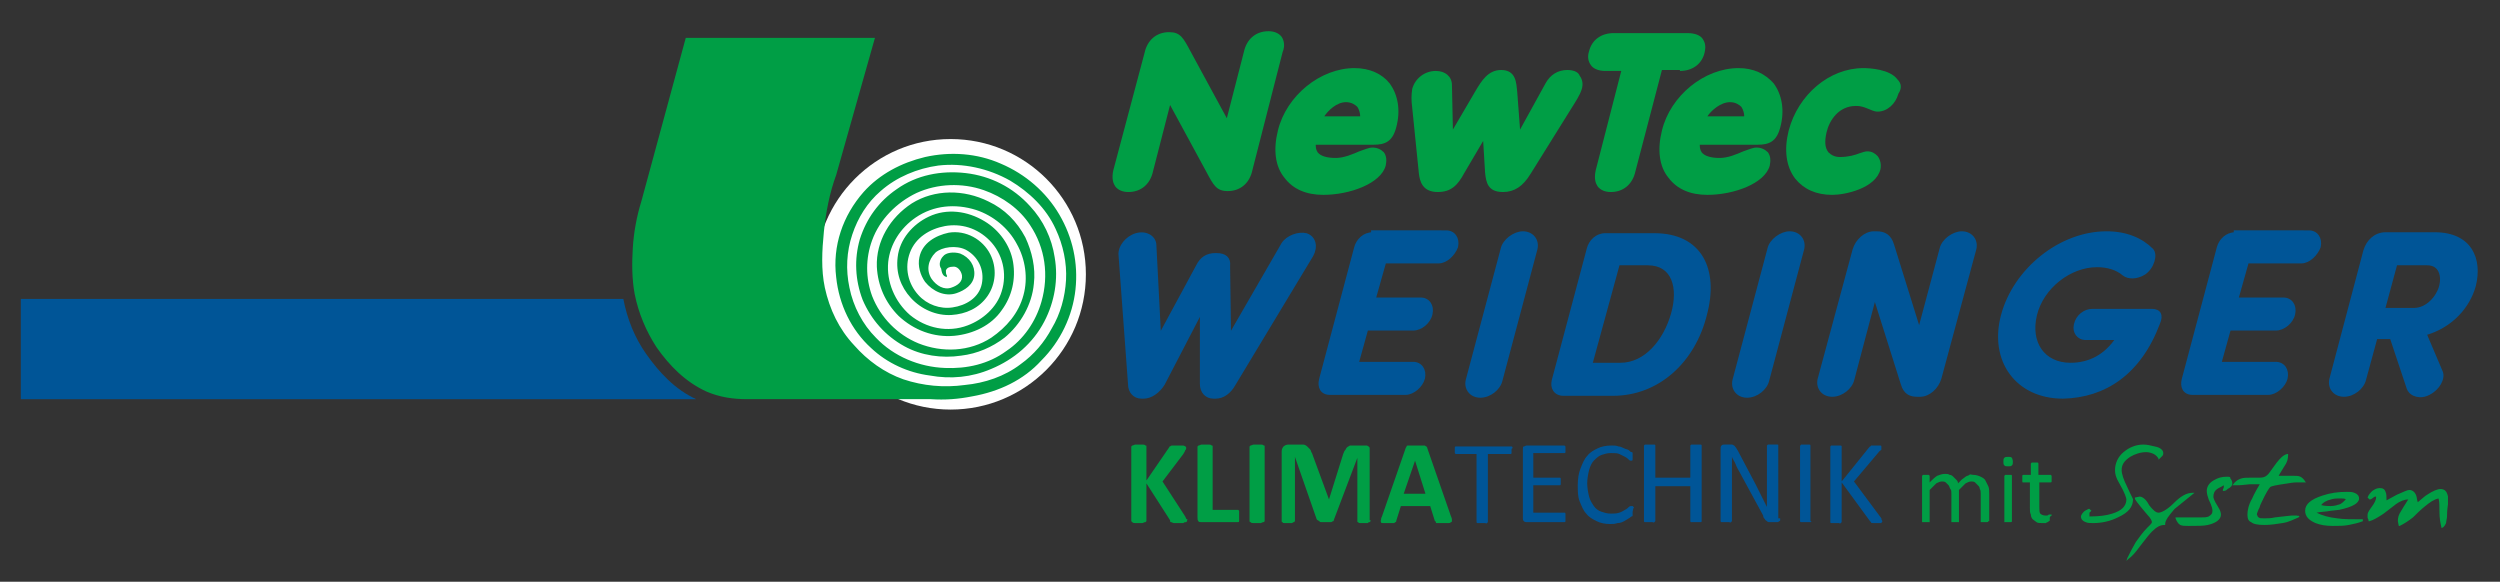 <?xml version="1.0" encoding="utf-8"?>
<!-- Generator: Adobe Illustrator 26.4.1, SVG Export Plug-In . SVG Version: 6.00 Build 0)  -->
<!DOCTYPE svg PUBLIC "-//W3C//DTD SVG 1.1//EN" "http://www.w3.org/Graphics/SVG/1.1/DTD/svg11.dtd">
<svg version="1.1" id="Ebene_1" xmlns:x="http://ns.adobe.com/Extensibility/1.0/" xmlns:i="http://ns.adobe.com/AdobeIllustrator/10.0/" xmlns:graph="http://ns.adobe.com/Graphs/1.0/"
	 xmlns="http://www.w3.org/2000/svg" xmlns:xlink="http://www.w3.org/1999/xlink" x="0px" y="0px" viewBox="0 0 264.3 61.5"
	 style="enable-background:new 0 0 264.3 61.5;" xml:space="preserve">
<rect x="0" y="0" width="264.3" height="61.5" fill="#333333" stroke="none"/>
<style type="text/css">
	.st0{fill:#005597;}
	.st1{fill:#FFFFFF;}
	.st2{fill:#009E45;}
	.st3{fill:none;stroke:#005597;stroke-width:0.293;stroke-miterlimit:4.16;}
</style>
<path class="st0" d="M2.2,42.2h71.4c-2.2-1-3.9-2.8-5.3-4.8c-1.2-1.7-2-3.7-2.4-5.8H2.2V42.2z"/>
<path class="st1" d="M100.5,43.3c7.9,0,14.3-6.4,14.3-14.3c0-7.9-6.4-14.3-14.3-14.3S86.2,21.1,86.2,29
	C86.2,36.9,92.6,43.3,100.5,43.3"/>
<path class="st2" d="M100.1,29.3l0-0.2c-0.1-0.1-0.1-0.3-0.1-0.5c0.1-0.3,0.4-0.4,0.7-0.4c0.5-0.1,0.9,0.4,1,0.9
	c0.1,0.7-0.5,1.1-1.1,1.3c-0.8,0.3-1.6-0.2-2.1-0.9c-0.6-0.9-0.4-2,0.4-2.8c0.7-0.6,2.2-0.8,3.2-0.3c1.3,0.7,2,2.1,1.7,3.6
	c-0.3,1.5-1.7,2.3-3.1,2.5c-1.3,0.2-2.7-0.3-3.6-1.3c-1.1-1.2-1.5-2.9-0.9-4.5c0.6-1.6,2.1-2.5,3.7-2.8c1.7-0.3,3.4,0.2,4.7,1.5
	c1.4,1.4,1.9,3.5,1.3,5.4c-0.5,1.7-2,3-3.6,3.6c-2.1,0.8-4.4,0.3-6.1-1.1c-1.6-1.4-2.5-3.5-2.3-5.6c0.2-1.9,1.3-3.6,2.9-4.7
	c1.9-1.3,4.2-1.5,6.4-0.8c1.8,0.6,3.4,1.9,4.3,3.6c0.9,1.6,1.2,3.6,0.7,5.4c-0.5,1.9-1.8,3.4-3.4,4.5c-2.3,1.5-5.2,1.6-7.7,0.6
	c-2.2-0.9-4-2.7-4.9-5c-0.7-1.9-0.7-4,0-5.9c0.8-2.2,2.6-4,4.7-5c2.2-1,4.8-1.1,7.1-0.3c2,0.7,3.8,2,4.9,3.7c1.6,2.4,2,5.3,1.2,8.1
	c-0.6,2.1-1.9,4-3.7,5.2c-1.9,1.4-4.2,1.9-6.5,1.8c-2.7-0.1-5.4-1.2-7.3-3.2c-1.4-1.4-2.4-3.3-2.8-5.3c-0.4-1.9-0.3-3.8,0.3-5.6
	c0.6-1.8,1.6-3.4,3-4.6c1.7-1.5,3.9-2.4,6.1-2.7c2.6-0.3,5.3,0.3,7.6,1.6c2,1.2,3.8,2.9,4.8,5.1c0.8,1.7,1.2,3.6,1.1,5.4
	c-0.1,1.8-0.6,3.6-1.5,5.1c-0.8,1.5-1.9,2.8-3.3,3.8c-1.7,1.3-3.8,2-5.9,2.2c-2.2,0.3-4.4,0.1-6.5-0.6c-2-0.7-3.8-2-5.2-3.6
	c-1.6-1.7-2.6-3.8-3.1-6.1c-0.4-1.9-0.3-3.9-0.1-5.9c0.2-2,0.6-4.1,1.3-6L92.5,4l-20,0l-4.7,17.3c-0.5,1.6-0.8,3.3-0.9,4.9
	c-0.1,1.6-0.1,3.3,0.2,4.9c0.4,2,1.2,3.9,2.3,5.6c1.4,2,3.1,3.7,5.3,4.7c1.4,0.6,2.8,0.8,4.3,0.8l19.4,0c1.5,0.1,2.9,0,4.4-0.3
	c2.8-0.5,5.4-1.7,7.3-3.8c2-2,3.3-4.7,3.6-7.5c0.3-2.8-0.3-5.5-1.7-7.9c-1.4-2.4-3.6-4.3-6.2-5.4c-2.5-1.1-5.3-1.3-8-0.7
	c-2.5,0.6-4.8,1.8-6.5,3.7c-2.2,2.5-3.3,5.7-2.9,9c0.3,2.9,1.6,5.6,3.7,7.5c1.7,1.6,3.9,2.6,6.2,2.9c2.2,0.4,4.4,0.2,6.5-0.7
	c2.4-1,4.4-2.7,5.6-5c1.1-2.1,1.5-4.5,1.1-6.8c-0.3-2-1.2-3.9-2.6-5.4c-1.8-2-4.2-3.2-6.8-3.5c-2.6-0.3-5.2,0.2-7.3,1.7
	c-1.9,1.3-3.2,3.1-3.9,5.3c-0.6,2.1-0.5,4.3,0.3,6.4c0.9,2.1,2.4,3.8,4.4,4.9c1.8,1,4,1.3,6,1c1.7-0.2,3.3-0.9,4.6-1.9
	c1.7-1.4,2.9-3.5,3.1-5.7c0.2-1.7-0.2-3.4-0.9-4.9c-0.9-1.7-2.2-3-3.9-3.8c-2.6-1.3-5.7-1.3-8.1,0.2c-2.3,1.5-3.8,4-3.7,6.7
	c0.1,2,0.9,3.8,2.3,5.2c1.6,1.5,3.7,2.3,5.9,2.1c2-0.2,3.9-1.1,5-2.7c1.1-1.5,1.5-3.3,1.2-5.1c-0.3-1.8-1.5-3.4-3-4.3
	c-1.8-1.1-4-1.4-5.9-0.5c-1.7,0.8-3.1,2.4-3.3,4.3c-0.2,1.6,0.3,3.1,1.4,4.3c1.1,1.2,2.7,1.9,4.3,1.8c1.5-0.1,2.9-0.7,3.8-2
	c0.9-1.3,1-3,0.3-4.4c-0.8-1.6-2.6-2.6-4.4-2.3c-1.4,0.3-2.8,1.1-3.1,2.6c-0.2,0.9,0.1,1.9,0.6,2.6c0.8,1,2.1,1.6,3.3,1.2
	c0.9-0.3,1.8-0.9,1.9-1.9c0.1-1-0.5-1.9-1.5-2.3c-0.7-0.2-1.5-0.1-1.8,0.3c-0.3,0.3-0.5,0.9-0.2,1.3C99.6,29.1,99.8,29.2,100.1,29.3
	"/>
<g>
	<path class="st2" d="M125.5,55c0,0,0,0.1,0,0.1s-0.1,0.1-0.1,0.1c-0.1,0-0.2,0-0.3,0.1c-0.1,0-0.3,0-0.4,0c-0.3,0-0.5,0-0.6,0
		s-0.2-0.1-0.3-0.1c-0.1,0-0.1-0.1-0.1-0.2l-2.5-3.9V55c0,0,0,0.1,0,0.1c0,0-0.1,0.1-0.1,0.1c-0.1,0-0.1,0-0.3,0.1
		c-0.1,0-0.2,0-0.4,0c-0.2,0-0.3,0-0.4,0c-0.1,0-0.2,0-0.3-0.1s-0.1-0.1-0.1-0.1c0,0,0-0.1,0-0.1v-7.7c0,0,0-0.1,0-0.1
		c0,0,0.1-0.1,0.1-0.1s0.1,0,0.3-0.1c0.1,0,0.2,0,0.4,0c0.2,0,0.3,0,0.4,0c0.1,0,0.2,0,0.3,0.1c0.1,0,0.1,0,0.1,0.1c0,0,0,0.1,0,0.1
		v3.5l2.4-3.5c0-0.1,0.1-0.1,0.1-0.1s0.1-0.1,0.2-0.1s0.2,0,0.3,0c0.1,0,0.2,0,0.4,0c0.2,0,0.3,0,0.4,0c0.1,0,0.2,0,0.3,0.1
		c0.1,0,0.1,0.1,0.1,0.1c0,0,0,0.1,0,0.1c0,0.1,0,0.1-0.1,0.2c0,0.1-0.1,0.2-0.2,0.4l-2.2,2.9l2.4,3.7c0.1,0.2,0.1,0.3,0.2,0.3
		S125.5,55,125.5,55z"/>
	<path class="st2" d="M131,54.6c0,0.1,0,0.2,0,0.3s0,0.2,0,0.2s0,0.1-0.1,0.1c0,0-0.1,0-0.1,0H127c-0.1,0-0.3,0-0.3-0.1
		c-0.1-0.1-0.1-0.2-0.1-0.4v-7.4c0,0,0-0.1,0-0.1c0,0,0.1-0.1,0.1-0.1s0.1,0,0.3-0.1c0.1,0,0.2,0,0.4,0c0.2,0,0.3,0,0.4,0
		c0.1,0,0.2,0,0.3,0.1c0.1,0,0.1,0,0.1,0.1c0,0,0,0.1,0,0.1v6.6h2.6c0,0,0.1,0,0.1,0c0,0,0.1,0.1,0.1,0.1c0,0.1,0,0.1,0,0.2
		S131,54.4,131,54.6z"/>
	<path class="st2" d="M133.7,55c0,0,0,0.1,0,0.1c0,0-0.1,0.1-0.1,0.1c-0.1,0-0.1,0-0.3,0.1c-0.1,0-0.2,0-0.4,0c-0.2,0-0.3,0-0.4,0
		c-0.1,0-0.2,0-0.3-0.1s-0.1,0-0.1-0.1c0,0,0-0.1,0-0.1v-7.7c0,0,0-0.1,0-0.1c0,0,0.1-0.1,0.1-0.1s0.1,0,0.3-0.1c0.1,0,0.2,0,0.4,0
		c0.2,0,0.3,0,0.4,0c0.1,0,0.2,0,0.3,0.1c0.1,0,0.1,0,0.1,0.1c0,0,0,0.1,0,0.1V55z"/>
	<path class="st2" d="M144.9,55c0,0,0,0.1,0,0.1c0,0-0.1,0.1-0.1,0.1c-0.1,0-0.1,0-0.2,0.1c-0.1,0-0.2,0-0.4,0c-0.2,0-0.3,0-0.4,0
		c-0.1,0-0.2,0-0.2-0.1c-0.1,0-0.1,0-0.1-0.1c0,0,0-0.1,0-0.1v-6.6h0L141,55c0,0.1,0,0.1-0.1,0.1c0,0-0.1,0.1-0.2,0.1
		c-0.1,0-0.1,0-0.2,0s-0.2,0-0.4,0c-0.1,0-0.3,0-0.4,0c-0.1,0-0.2,0-0.2-0.1c-0.1,0-0.1-0.1-0.2-0.1c0,0-0.1-0.1-0.1-0.1l-2.3-6.6h0
		V55c0,0,0,0.1,0,0.1s-0.1,0.1-0.1,0.1s-0.1,0-0.2,0.1c-0.1,0-0.2,0-0.4,0c-0.2,0-0.3,0-0.4,0c-0.1,0-0.2,0-0.2-0.1
		c-0.1,0-0.1,0-0.1-0.1c0,0,0-0.1,0-0.1v-7.3c0-0.2,0.1-0.4,0.2-0.5s0.3-0.2,0.5-0.2h1.1c0.2,0,0.4,0,0.5,0c0.1,0,0.3,0.1,0.4,0.2
		c0.1,0.1,0.2,0.2,0.3,0.3c0.1,0.1,0.1,0.3,0.2,0.4l1.8,4.9h0L142,48c0.1-0.2,0.1-0.3,0.2-0.4c0.1-0.1,0.1-0.2,0.2-0.3
		c0.1-0.1,0.2-0.1,0.3-0.2c0.1,0,0.3,0,0.4,0h1.1c0.1,0,0.2,0,0.3,0c0.1,0,0.1,0.1,0.2,0.1c0.1,0.1,0.1,0.1,0.1,0.2
		c0,0.1,0,0.2,0,0.3V55z"/>
	<path class="st2" d="M153.4,54.6c0.1,0.2,0.1,0.3,0.1,0.4c0,0.1,0,0.2-0.1,0.2c0,0-0.1,0.1-0.2,0.1s-0.3,0-0.5,0
		c-0.2,0-0.4,0-0.5,0c-0.1,0-0.2,0-0.3,0c-0.1,0-0.1,0-0.1-0.1c0,0,0-0.1-0.1-0.1l-0.5-1.6h-3.1l-0.5,1.6c0,0.1,0,0.1-0.1,0.1
		c0,0-0.1,0.1-0.1,0.1c-0.1,0-0.1,0-0.3,0c-0.1,0-0.3,0-0.4,0c-0.2,0-0.3,0-0.5,0c-0.1,0-0.2,0-0.2-0.1s-0.1-0.1,0-0.2
		c0-0.1,0-0.2,0.1-0.4l2.5-7.2c0-0.1,0.1-0.1,0.1-0.2s0.1-0.1,0.2-0.1c0.1,0,0.2,0,0.3,0s0.3,0,0.5,0c0.2,0,0.4,0,0.6,0s0.3,0,0.3,0
		c0.1,0,0.1,0.1,0.2,0.1c0,0,0.1,0.1,0.1,0.2L153.4,54.6z M149.6,48.7L149.6,48.7l-1.2,3.5h2.3L149.6,48.7z"/>
</g>
<g>
	<path class="st0" d="M159.8,47.6c0,0.1,0,0.1,0,0.2c0,0.1,0,0.1,0,0.1c0,0,0,0.1-0.1,0.1s-0.1,0-0.1,0h-2.3v7.1c0,0,0,0.1,0,0.1
		c0,0,0,0-0.1,0.1s-0.1,0-0.2,0c-0.1,0-0.2,0-0.3,0c-0.1,0-0.2,0-0.3,0c-0.1,0-0.1,0-0.2,0c0,0-0.1,0-0.1-0.1c0,0,0-0.1,0-0.1V48
		H154c0,0-0.1,0-0.1,0s0,0-0.1-0.1c0,0,0-0.1,0-0.1c0-0.1,0-0.1,0-0.2c0-0.1,0-0.1,0-0.2c0-0.1,0-0.1,0-0.1c0,0,0-0.1,0.1-0.1
		s0.1,0,0.1,0h5.7c0,0,0.1,0,0.1,0s0.1,0,0.1,0.1c0,0,0,0.1,0,0.1C159.8,47.4,159.8,47.5,159.8,47.6z"/>
	<path class="st0" d="M165.5,54.8c0,0.1,0,0.1,0,0.2s0,0.1,0,0.1c0,0,0,0.1-0.1,0.1c0,0-0.1,0-0.1,0h-3.9c-0.1,0-0.2,0-0.3-0.1
		c-0.1-0.1-0.1-0.2-0.1-0.3v-7.3c0-0.2,0-0.3,0.1-0.3s0.2-0.1,0.3-0.1h3.9c0,0,0.1,0,0.1,0s0,0,0.1,0.1c0,0,0,0.1,0,0.1
		c0,0.1,0,0.1,0,0.2c0,0.1,0,0.1,0,0.2c0,0.1,0,0.1,0,0.1c0,0,0,0.1-0.1,0.1c0,0-0.1,0-0.1,0h-3.2v2.6h2.7c0,0,0.1,0,0.1,0
		c0,0,0.1,0,0.1,0.1c0,0,0,0.1,0,0.1s0,0.1,0,0.2c0,0.1,0,0.1,0,0.2s0,0.1,0,0.1s0,0.1-0.1,0.1s-0.1,0-0.1,0h-2.7v2.9h3.2
		c0,0,0.1,0,0.1,0s0.1,0,0.1,0.1s0,0.1,0,0.1S165.5,54.7,165.5,54.8z"/>
	<path class="st0" d="M172.6,54.1c0,0.1,0,0.1,0,0.2c0,0.1,0,0.1,0,0.1c0,0,0,0.1,0,0.1c0,0,0,0.1-0.1,0.1s-0.1,0.1-0.3,0.2
		s-0.3,0.2-0.5,0.3c-0.2,0.1-0.4,0.2-0.7,0.2c-0.3,0.1-0.5,0.1-0.8,0.1c-0.5,0-1-0.1-1.4-0.3c-0.4-0.2-0.8-0.4-1.1-0.8
		c-0.3-0.3-0.5-0.8-0.7-1.3c-0.2-0.5-0.2-1.1-0.2-1.7c0-0.7,0.1-1.3,0.3-1.8c0.2-0.5,0.4-1,0.7-1.3c0.3-0.4,0.7-0.6,1.1-0.8
		s0.9-0.3,1.5-0.3c0.2,0,0.5,0,0.7,0.1c0.2,0,0.4,0.1,0.6,0.2c0.2,0.1,0.4,0.1,0.5,0.2c0.1,0.1,0.2,0.2,0.3,0.2s0.1,0.1,0.1,0.1
		c0,0,0,0.1,0,0.1s0,0.1,0,0.1s0,0.1,0,0.2c0,0.1,0,0.2,0,0.2s0,0.1,0,0.1c0,0,0,0.1-0.1,0.1c0,0-0.1,0-0.1,0c-0.1,0-0.1,0-0.2-0.1
		s-0.2-0.2-0.4-0.3c-0.2-0.1-0.4-0.2-0.6-0.3c-0.2-0.1-0.5-0.1-0.9-0.1c-0.4,0-0.7,0.1-1,0.2c-0.3,0.1-0.6,0.4-0.8,0.6
		s-0.4,0.6-0.5,1c-0.1,0.4-0.2,0.9-0.2,1.4c0,0.5,0.1,1,0.2,1.4s0.3,0.7,0.5,1c0.2,0.3,0.5,0.5,0.8,0.6c0.3,0.1,0.6,0.2,1,0.2
		c0.3,0,0.6,0,0.9-0.1s0.4-0.2,0.6-0.3s0.3-0.2,0.4-0.3s0.2-0.1,0.3-0.1c0,0,0.1,0,0.1,0c0,0,0,0,0.1,0.1s0,0.1,0,0.1
		S172.6,54,172.6,54.1z"/>
	<path class="st0" d="M179.9,55.1C179.9,55.1,179.9,55.1,179.9,55.1c0,0.1-0.1,0.1-0.1,0.1s-0.1,0-0.2,0c-0.1,0-0.2,0-0.3,0
		c-0.1,0-0.2,0-0.3,0c-0.1,0-0.1,0-0.2,0c0,0-0.1,0-0.1-0.1c0,0,0-0.1,0-0.1v-3.6h-3.7v3.6c0,0,0,0.1,0,0.1c0,0,0,0-0.1,0.1
		s-0.1,0-0.2,0s-0.2,0-0.3,0c-0.1,0-0.2,0-0.3,0c-0.1,0-0.1,0-0.2,0c0,0-0.1,0-0.1-0.1c0,0,0-0.1,0-0.1v-7.8c0,0,0-0.1,0-0.1
		s0,0,0.1-0.1c0,0,0.1,0,0.2,0c0.1,0,0.2,0,0.3,0c0.1,0,0.2,0,0.3,0c0.1,0,0.1,0,0.2,0c0,0,0.1,0,0.1,0.1c0,0,0,0.1,0,0.1v3.3h3.7
		v-3.3c0,0,0-0.1,0-0.1s0,0,0.1-0.1c0,0,0.1,0,0.2,0c0.1,0,0.2,0,0.3,0c0.1,0,0.2,0,0.3,0c0.1,0,0.1,0,0.2,0c0,0,0.1,0,0.1,0.1
		c0,0,0,0.1,0,0.1V55.1z"/>
	<path class="st0" d="M188.2,54.8c0,0.1,0,0.2,0,0.2c0,0.1-0.1,0.1-0.1,0.1c0,0-0.1,0.1-0.2,0.1c-0.1,0-0.1,0-0.2,0h-0.4
		c-0.1,0-0.2,0-0.3,0c-0.1,0-0.2-0.1-0.2-0.1c-0.1-0.1-0.2-0.1-0.2-0.2c-0.1-0.1-0.2-0.2-0.2-0.4l-2.5-4.6c-0.1-0.2-0.3-0.5-0.4-0.8
		c-0.1-0.3-0.3-0.5-0.4-0.8h0c0,0.3,0,0.6,0,0.9s0,0.6,0,0.9v4.9c0,0,0,0.1,0,0.1c0,0,0,0-0.1,0.1s-0.1,0-0.2,0c-0.1,0-0.2,0-0.3,0
		c-0.1,0-0.2,0-0.3,0s-0.1,0-0.2,0c0,0-0.1,0-0.1-0.1s0-0.1,0-0.1v-7.5c0-0.2,0-0.3,0.1-0.4c0.1-0.1,0.2-0.1,0.3-0.1h0.5
		c0.1,0,0.2,0,0.3,0s0.2,0.1,0.2,0.1c0.1,0,0.1,0.1,0.2,0.2c0.1,0.1,0.1,0.2,0.2,0.3l1.9,3.6c0.1,0.2,0.2,0.4,0.3,0.6
		c0.1,0.2,0.2,0.4,0.3,0.6c0.1,0.2,0.2,0.4,0.3,0.6c0.1,0.2,0.2,0.4,0.3,0.6h0c0-0.3,0-0.7,0-1c0-0.4,0-0.7,0-1v-4.4
		c0,0,0-0.1,0-0.1c0,0,0,0,0.1-0.1c0,0,0.1,0,0.2,0c0.1,0,0.2,0,0.3,0c0.1,0,0.2,0,0.3,0c0.1,0,0.1,0,0.2,0s0.1,0,0.1,0.1
		c0,0,0,0.1,0,0.1V54.8z"/>
	<path class="st0" d="M191.5,55.1C191.5,55.1,191.5,55.1,191.5,55.1c0,0.1-0.1,0.1-0.1,0.1s-0.1,0-0.2,0s-0.2,0-0.3,0
		c-0.1,0-0.2,0-0.3,0c-0.1,0-0.1,0-0.2,0c0,0-0.1,0-0.1-0.1c0,0,0-0.1,0-0.1v-7.8c0,0,0-0.1,0-0.1c0,0,0.1,0,0.1-0.1
		c0,0,0.1,0,0.2,0c0.1,0,0.2,0,0.2,0c0.1,0,0.2,0,0.3,0c0.1,0,0.1,0,0.2,0c0,0,0.1,0,0.1,0.1c0,0,0,0.1,0,0.1V55.1z"/>
	<path class="st0" d="M199,55.1C199,55.1,198.9,55.1,199,55.1c0,0.1-0.1,0.1-0.1,0.2c0,0-0.1,0-0.2,0s-0.2,0-0.3,0
		c-0.1,0-0.3,0-0.4,0c-0.1,0-0.2,0-0.2-0.1c0,0-0.1-0.1-0.1-0.1l-3-4.1v4.1c0,0,0,0.1,0,0.1c0,0,0,0-0.1,0.1s-0.1,0-0.2,0
		s-0.2,0-0.3,0c-0.1,0-0.2,0-0.3,0c-0.1,0-0.1,0-0.2,0c0,0-0.1,0-0.1-0.1s0-0.1,0-0.1v-7.8c0,0,0-0.1,0-0.1s0,0,0.1-0.1
		c0,0,0.1,0,0.2,0c0.1,0,0.2,0,0.3,0c0.1,0,0.2,0,0.3,0c0.1,0,0.1,0,0.2,0c0,0,0.1,0,0.1,0.1c0,0,0,0.1,0,0.1v3.6l2.9-3.6
		c0,0,0.1-0.1,0.1-0.1c0,0,0.1,0,0.1-0.1c0,0,0.1,0,0.2,0c0.1,0,0.2,0,0.3,0c0.1,0,0.2,0,0.3,0c0.1,0,0.1,0,0.2,0c0,0,0.1,0,0.1,0.1
		c0,0,0,0.1,0,0.1c0,0.1,0,0.1,0,0.2c0,0.1-0.1,0.1-0.2,0.2l-2.7,3.2l2.9,3.9C198.9,54.9,198.9,54.9,199,55.1
		C198.9,55,199,55,199,55.1z"/>
</g>
<g>
	<path class="st2" d="M210.2,55.1C210.2,55.1,210.2,55.2,210.2,55.1c0,0.1-0.1,0.1-0.1,0.1c0,0-0.1,0-0.1,0s-0.1,0-0.2,0
		c-0.1,0-0.2,0-0.2,0s-0.1,0-0.1,0c0,0-0.1,0-0.1,0c0,0,0,0,0-0.1v-2.9c0-0.2,0-0.4-0.1-0.5c0-0.2-0.1-0.3-0.2-0.4s-0.2-0.2-0.3-0.3
		s-0.3-0.1-0.4-0.1c-0.2,0-0.4,0.1-0.6,0.2c-0.2,0.2-0.4,0.4-0.7,0.7v3.3c0,0,0,0.1,0,0.1c0,0,0,0-0.1,0c0,0-0.1,0-0.1,0
		s-0.1,0-0.2,0c-0.1,0-0.1,0-0.2,0c-0.1,0-0.1,0-0.1,0c0,0-0.1,0-0.1,0c0,0,0,0,0-0.1v-2.9c0-0.2,0-0.4-0.1-0.5s-0.1-0.3-0.2-0.4
		s-0.2-0.2-0.3-0.3c-0.1-0.1-0.3-0.1-0.4-0.1c-0.2,0-0.4,0.1-0.6,0.2c-0.2,0.2-0.4,0.4-0.7,0.7v3.3c0,0,0,0.1,0,0.1c0,0,0,0-0.1,0
		c0,0-0.1,0-0.1,0s-0.1,0-0.2,0c-0.1,0-0.2,0-0.2,0s-0.1,0-0.1,0c0,0-0.1,0-0.1,0c0,0,0,0,0-0.1v-4.7c0,0,0-0.1,0-0.1
		c0,0,0,0,0.1-0.1c0,0,0.1,0,0.1,0c0,0,0.1,0,0.2,0c0.1,0,0.1,0,0.2,0s0.1,0,0.1,0c0,0,0,0,0.1,0.1c0,0,0,0,0,0.1V51
		c0.3-0.3,0.5-0.5,0.8-0.7c0.3-0.1,0.5-0.2,0.8-0.2c0.2,0,0.4,0,0.5,0.1c0.2,0,0.3,0.1,0.4,0.2s0.2,0.2,0.3,0.3
		c0.1,0.1,0.2,0.2,0.2,0.4c0.2-0.2,0.3-0.3,0.4-0.4c0.1-0.1,0.3-0.2,0.4-0.3c0.1-0.1,0.3-0.1,0.4-0.2s0.2,0,0.4,0
		c0.3,0,0.6,0.1,0.8,0.2c0.2,0.1,0.4,0.2,0.5,0.4s0.2,0.4,0.3,0.6c0.1,0.2,0.1,0.5,0.1,0.8V55.1z"/>
	<path class="st2" d="M212.8,48.8c0,0.2,0,0.3-0.1,0.4c-0.1,0.1-0.2,0.1-0.4,0.1c-0.2,0-0.3,0-0.4-0.1s-0.1-0.2-0.1-0.4
		c0-0.2,0-0.3,0.1-0.4c0.1-0.1,0.2-0.1,0.4-0.1c0.2,0,0.3,0,0.4,0.1C212.7,48.4,212.8,48.6,212.8,48.8z M212.7,55.1
		C212.7,55.1,212.7,55.2,212.7,55.1c0,0.1-0.1,0.1-0.1,0.1c0,0-0.1,0-0.1,0s-0.1,0-0.2,0c-0.1,0-0.2,0-0.2,0s-0.1,0-0.1,0
		c0,0-0.1,0-0.1,0c0,0,0,0,0-0.1v-4.7c0,0,0,0,0-0.1c0,0,0,0,0.1-0.1c0,0,0.1,0,0.1,0c0.1,0,0.1,0,0.2,0c0.1,0,0.2,0,0.2,0
		c0.1,0,0.1,0,0.1,0c0,0,0.1,0,0.1,0.1s0,0,0,0.1V55.1z"/>
	<path class="st2" d="M216.7,54.8c0,0.1,0,0.2,0,0.2s0,0.1-0.1,0.1c0,0-0.1,0.1-0.1,0.1c-0.1,0-0.1,0-0.2,0.1c-0.1,0-0.1,0-0.2,0
		c-0.1,0-0.2,0-0.2,0c-0.2,0-0.5,0-0.6-0.1s-0.3-0.2-0.4-0.3c-0.1-0.1-0.2-0.3-0.2-0.5c-0.1-0.2-0.1-0.4-0.1-0.7V51h-0.7
		c-0.1,0-0.1,0-0.1-0.1c0-0.1,0-0.1,0-0.3c0-0.1,0-0.1,0-0.2s0-0.1,0-0.1s0-0.1,0.1-0.1s0,0,0.1,0h0.7v-1.1c0,0,0,0,0-0.1
		c0,0,0,0,0.1-0.1c0,0,0.1,0,0.1,0s0.1,0,0.2,0c0.1,0,0.2,0,0.2,0s0.1,0,0.1,0c0,0,0.1,0,0.1,0.1s0,0,0,0.1v1.1h1.2c0,0,0.1,0,0.1,0
		c0,0,0,0,0.1,0.1c0,0,0,0.1,0,0.1c0,0,0,0.1,0,0.2c0,0.1,0,0.2,0,0.3c0,0.1-0.1,0.1-0.1,0.1h-1.2v2.6c0,0.3,0,0.6,0.1,0.7
		s0.3,0.2,0.5,0.2c0.1,0,0.2,0,0.2,0c0.1,0,0.1,0,0.2-0.1c0,0,0.1,0,0.1,0c0,0,0.1,0,0.1,0c0,0,0,0,0.1,0c0,0,0,0,0,0s0,0.1,0,0.1
		C216.7,54.6,216.7,54.7,216.7,54.8z"/>
</g>
<path class="st2" d="M224.9,51.5c-0.4-0.8-0.6-1.4-0.6-1.8c0-0.6,0.3-1,0.9-1.4c0.5-0.3,1.1-0.5,1.7-0.5c0.3,0,0.6,0.1,0.8,0.2
	c0.2,0.1,0.4,0.3,0.5,0.5l0,0.1l0.1-0.1c0.1-0.1,0.2-0.2,0.3-0.3c0.1-0.1,0.1-0.2,0.1-0.3c0-0.3-0.3-0.6-0.9-0.7
	c-0.4-0.1-0.8-0.2-1.2-0.2c-0.8,0-1.5,0.3-2.1,0.8c-0.6,0.5-0.9,1.2-0.9,1.9c0,0.4,0.1,0.8,0.4,1.3c0.7,1.2,0.8,1.7,0.8,1.8
	c0,0.7-0.5,1.2-1.5,1.5c-0.6,0.2-1.4,0.3-2.4,0.3v-0.4l0.2-0.2l-0.2-0.2l-0.1,0c-0.2,0.1-0.4,0.2-0.5,0.3c-0.2,0.2-0.3,0.4-0.3,0.5
	c0,0.3,0.2,0.5,0.5,0.6c0.2,0.1,0.5,0.1,0.8,0.1c0.9,0,1.8-0.2,2.6-0.6c1.1-0.5,1.6-1.1,1.6-1.9C225.6,52.9,225.3,52.4,224.9,51.5"
	/>
<path class="st2" d="M232,52.1h-0.2c-0.6,0-1.2,0.3-2,1.1c-0.7,0.7-1.3,1-1.6,1c-0.3,0-0.6-0.3-1-0.8c-0.3-0.6-0.7-0.9-1-0.9h0
	l-0.5,0.1l0,0.1c0,0.1,0.2,0.4,1.3,1.7c0.4,0.4,0.5,0.7,0.5,0.8c0,0,0,0.1-0.2,0.3c0,0-0.1,0.1-0.3,0.3c-0.5,0.5-0.9,1.1-1.2,1.5
	c-0.3,0.5-0.6,1.1-0.9,1.7l-0.1,0.3l0.2-0.2c0.3-0.2,0.7-0.6,1.2-1.3c0.6-0.8,1.1-1.4,1.3-1.6c0.5-0.5,0.9-0.7,1.3-0.7h0.1v-0.1
	c0-0.4,0.4-0.9,1-1.6L232,52.1z"/>
<path class="st2" d="M235.4,50.4c-0.5,0-0.9,0.1-1.4,0.4c-0.5,0.3-0.7,0.7-0.7,1.1c0,0.3,0.1,0.6,0.2,0.9c0.4,0.8,0.4,1.1,0.4,1.2
	c0,0.3-0.1,0.4-0.4,0.6c-0.2,0.1-0.5,0.1-0.8,0.1h-0.6c-0.2,0-0.5,0-1,0c-0.4,0-0.7,0-1,0h-0.1l0,0.1c0.1,0.3,0.3,0.6,0.5,0.7
	c0.2,0.1,0.5,0.1,0.9,0.1c0.9,0,1.6,0,2-0.1c0.9-0.2,1.4-0.6,1.4-1.1c0-0.2-0.1-0.5-0.3-0.8c-0.5-0.8-0.5-1-0.5-1.1
	c0-0.3,0.1-0.6,0.4-0.8c0.1-0.1,0.4-0.2,0.7-0.4c0,0.1,0,0.1,0,0.2c0,0.1-0.1,0.2-0.1,0.3l0,0.1l0.1,0c0.2,0,0.3-0.1,0.4-0.2
	c0.4-0.2,0.5-0.4,0.5-0.6c0-0.2-0.1-0.4-0.2-0.5C235.8,50.4,235.7,50.4,235.4,50.4"/>
<path class="st2" d="M242.8,54.5c-0.1,0-0.3,0-0.5,0c-0.2,0-0.8,0.1-1.8,0.2c-0.4,0.1-0.8,0.1-1.1,0.1c-0.4,0-0.5,0-0.6-0.1
	c-0.1,0-0.1-0.1-0.2-0.3c0-0.2,0.1-0.3,0.2-0.6c0.1-0.1,0.1-0.3,0.2-0.5c0.6-1.3,0.9-1.7,1-1.8c0.1-0.1,0.5-0.2,1.9-0.4
	c0.5-0.1,0.9-0.1,0.9-0.1c0.3,0,0.6,0,0.9,0h0.1l-0.1-0.1c-0.1-0.2-0.3-0.4-0.5-0.5c-0.2-0.1-0.5-0.1-0.8-0.1c0,0-0.2,0-0.5,0
	c-0.3,0-0.5,0-0.6,0c-0.1,0-0.3,0-0.4,0c0.1-0.2,0.3-0.5,0.6-1c0.3-0.4,0.4-0.8,0.4-1.2v-0.1l-0.1,0c-0.4,0.1-0.7,0.4-1.1,0.9
	l-0.8,1.1c-0.3,0.4-0.6,0.5-1,0.5h-1c-0.4,0-0.7,0-1,0.1c-0.3,0.1-0.6,0.3-0.8,0.6l-0.1,0.1h0.2c0,0,0,0,0.1,0c0.1,0,0.2,0,0.3,0
	c0.1,0,0.4,0,1.2-0.1c0.2,0,0.4,0,0.7,0c0.1,0,0.2,0,0.3,0c0,0,0,0,0.1,0c-0.6,1-0.8,1.5-0.8,1.5c-0.4,0.7-0.5,1.3-0.5,1.7
	c0,0.4,0.1,0.7,0.4,0.8c0.2,0.2,0.7,0.3,1.4,0.3c0.6,0,1.3-0.1,1.9-0.2c0.7-0.1,1.2-0.4,1.7-0.6l0.1-0.1l-0.1-0.1
	C243,54.6,242.9,54.5,242.8,54.5"/>
<path class="st2" d="M246.1,52.9c0.3-0.1,0.6-0.2,1-0.2c0.2,0,0.3,0,0.5,0c0.1,0,0.3,0,0.4,0.1c-0.2,0.2-0.4,0.4-0.6,0.5
	c-0.3,0.1-0.6,0.2-1,0.2c-0.3,0-0.6,0-1-0.1C245.6,53.1,245.9,53,246.1,52.9 M247.1,54.8c-0.9-0.1-1.6-0.3-2.2-0.6
	c0.5-0.1,1-0.1,1.5-0.2l0.9-0.1c1.4-0.3,2.1-0.7,2.1-1.2c0-0.3-0.2-0.5-0.5-0.6c-0.2-0.1-0.5-0.1-0.8-0.1c-0.9,0-1.7,0.1-2.6,0.4
	c-1.2,0.4-1.8,0.9-1.8,1.6c0,0.6,0.4,1,1.1,1.3c0.5,0.2,1.1,0.3,1.8,0.3c0.7,0,1.2,0,1.7-0.1c0.5-0.1,1-0.2,1.5-0.4l0-0.2
	C248.6,54.9,247.7,54.9,247.1,54.8"/>
<path class="st2" d="M258,51.7c-0.3,0-0.8,0.2-1.4,0.6c-0.2,0.1-0.5,0.4-1,0.8c0-0.1-0.1-0.3-0.1-0.5c-0.1-0.5-0.4-0.8-0.8-0.8
	c-0.2,0-0.6,0.2-1.3,0.5c-0.4,0.2-0.7,0.4-1.1,0.6v-0.1c0-0.3,0-0.6-0.1-0.8c-0.1-0.3-0.3-0.4-0.6-0.4c-0.3,0-0.5,0.1-0.8,0.3
	c-0.2,0.2-0.4,0.4-0.5,0.7l0,0l0.2,0.2h0c0.1,0,0.2,0,0.4-0.2c0.1,0,0.1-0.1,0.2-0.1h0.1v0.1c0,0.3-0.2,0.6-0.4,0.9
	c-0.3,0.4-0.5,0.7-0.5,0.9c0,0.1,0,0.2,0,0.3c0,0.1,0.1,0.2,0.1,0.3l0,0.1l0.1,0c0.4-0.1,0.9-0.4,1.5-0.8c0.4-0.3,0.9-0.7,1.3-1
	c0.4-0.3,0.9-0.5,1.3-0.5c-0.1,0.2-0.4,0.6-0.8,1.3c-0.2,0.3-0.3,0.6-0.3,1l0.1,0.5l0.1,0c0.4-0.2,0.9-0.5,1.4-0.9
	c0.4-0.4,0.8-0.8,1.3-1.2c0.5-0.4,0.9-0.7,1.4-0.8c0.1,0.3,0.1,0.8,0.1,1.4c0,0.7,0.1,1.2,0.2,1.6l0,0.1l0.1,0
	c0.2-0.1,0.3-0.3,0.4-0.5c0-0.2,0.1-0.5,0.1-0.7c0-0.2,0-0.6,0.1-1.3c0-0.3,0-0.5,0-0.8C258.7,52,258.5,51.7,258,51.7"/>
<path class="st2" d="M135.5,3.9c-0.3-0.4-0.8-0.6-1.4-0.6c-1.3,0-2.3,0.8-2.6,2.2l-1.8,7l-3.8-7c-0.8-1.5-1.1-2.1-2.3-2.1
	c-1.3,0-2.3,0.8-2.6,2.2L117.7,18c-0.2,0.9,0,1.4,0.2,1.7c0.3,0.4,0.8,0.6,1.4,0.6c1.3,0,2.3-0.8,2.6-2.2l1.8-7l3.8,7
	c0.8,1.5,1.1,2.1,2.3,2.1c1.3,0,2.3-0.8,2.6-2.2l3.2-12.5C135.9,4.8,135.7,4.2,135.5,3.9"/>
<path class="st2" d="M142.3,10.8c0.6,0,1,0.3,1.2,0.5c0.2,0.3,0.3,0.7,0.3,1H140C140.4,11.7,141.3,10.8,142.3,10.8 M143.2,7.2
	c-3.6,0-7.2,2.9-8.1,6.6c-0.5,2-0.3,3.8,0.7,5c0.9,1.2,2.3,1.8,4.1,1.8c2.8,0,6.1-1.2,6.6-3.1c0.1-0.5,0.1-1-0.2-1.4
	c-0.3-0.3-0.7-0.5-1.2-0.5c-0.4,0-0.8,0.2-1.4,0.4c-0.7,0.3-1.6,0.7-2.5,0.7c-0.9,0-1.6-0.2-1.9-0.6c-0.2-0.3-0.2-0.6-0.2-0.8h6.1
	c1.2,0,2-0.3,2.4-1.8c0.5-1.8,0.2-3.5-0.7-4.7C146.1,7.8,144.8,7.2,143.2,7.2"/>
<path class="st2" d="M165.7,7.4c-1,0-1.8,0.5-2.3,1.4l-2.7,4.9l-0.3-4c-0.1-0.9-0.1-2.3-1.7-2.3c-1.4,0-2.1,1.2-2.7,2.2l-2.4,4.1
	L153.5,9c0-0.9-0.7-1.5-1.7-1.5c-1.2,0-2.2,0.8-2.5,1.9c-0.1,0.7-0.1,1.2,0,2l0.3,0l-0.3,0l0.7,6.9c0.1,0.9,0.4,2,2,2
	c1.4,0,2.1-0.7,2.8-2l2-3.4l0.2,3.3c0.1,1.1,0.3,2.1,1.9,2.1c1.2,0,2.1-0.6,2.9-1.9l4.3-6.9c0.5-0.8,0.9-1.4,1.1-2
	c0.2-0.6,0.1-1.1-0.2-1.5C166.9,7.7,166.5,7.4,165.7,7.4"/>
<path class="st2" d="M177.6,7.5c1.3,0,2.3-0.7,2.6-1.9c0.2-0.8,0-1.2-0.2-1.5c-0.2-0.3-0.7-0.6-1.6-0.6h-7.8c-1.3,0-2.3,0.7-2.6,1.9
	c-0.2,0.6-0.1,1.1,0.2,1.5c0.2,0.3,0.7,0.6,1.5,0.6h1.7L168.7,18c-0.2,0.9,0,1.4,0.2,1.7c0.3,0.4,0.8,0.6,1.4,0.6
	c1.3,0,2.3-0.8,2.6-2.2l2.8-10.7H177.6z"/>
<path class="st2" d="M182.9,10.8c0.6,0,1,0.3,1.2,0.5c0.2,0.3,0.3,0.7,0.3,1h-3.9C180.9,11.7,181.9,10.8,182.9,10.8 M183.8,7.2
	c-3.6,0-7.2,2.9-8.1,6.6c-0.5,2-0.3,3.8,0.7,5c0.9,1.2,2.3,1.8,4.1,1.8c2.8,0,6.1-1.2,6.6-3.1c0.1-0.5,0.1-1-0.2-1.4
	c-0.3-0.3-0.7-0.5-1.2-0.5c-0.4,0-0.8,0.2-1.4,0.4c-0.7,0.3-1.6,0.7-2.5,0.7c-0.9,0-1.6-0.2-1.9-0.6c-0.2-0.3-0.2-0.6-0.2-0.8h6.1
	c1.2,0,2-0.3,2.4-1.8c0.5-1.8,0.2-3.5-0.7-4.7C186.6,7.8,185.4,7.2,183.8,7.2"/>
<path class="st2" d="M200.6,8.4c-0.8-1.1-3-1.2-3.6-1.2c-3.6,0-6.9,2.8-7.9,6.6c-0.5,2-0.3,3.8,0.7,5.1c0.9,1.1,2.2,1.7,3.9,1.7
	c1.4,0,4.6-0.7,5.1-2.7c0.1-0.5,0-1-0.3-1.4c-0.3-0.3-0.6-0.5-1.1-0.5c-0.2,0-0.5,0.1-0.8,0.2c-0.5,0.2-1.2,0.4-2.1,0.4
	c-0.5,0-0.9-0.2-1.2-0.5c-0.4-0.5-0.4-1.2-0.2-2.1c0.3-1.3,1.3-2.8,3.1-2.8c0.7,0,1,0.2,1.3,0.3c0.3,0.1,0.6,0.3,1,0.3
	c1,0,1.9-0.8,2.2-1.9C201.1,9.3,201,8.8,200.6,8.4"/>
<path class="st0" d="M261.6,30.2c0.7-2.8-0.4-5.5-4.2-5.5h-5.2c-1.1,0-1.9,0.8-2.2,1.8l-3.6,13.6c-0.2,0.9,0.4,1.7,1.4,1.7
	c1,0,2-0.8,2.2-1.7l1.2-4.4h1.6l1.8,5.4c0.3,0.7,1.3,1,2.2,0.5c1-0.5,1.6-1.6,1.3-2.3l-1.7-4C259.2,34.5,261,32.4,261.6,30.2
	 M256.6,27.9c1.4,0,1.7,1.3,1.4,2.4c-0.3,1.1-1.4,2.4-2.8,2.4H252l1.3-4.8H256.6z M236.3,24.7c-0.9,0-1.6,0.7-1.8,1.5l-3.7,13.9
	c-0.2,0.8,0.1,1.5,1,1.5h8c0.8,0,1.7-0.8,1.9-1.6c0.2-0.9-0.3-1.6-1.1-1.6h-5.9l1-3.6h4.9c0.8,0,1.7-0.7,1.9-1.6
	c0.2-0.9-0.3-1.6-1.1-1.6h-4.9l1.1-3.9h5.7c0.8,0,1.6-0.8,1.9-1.6c0.2-0.9-0.3-1.6-1.1-1.6H236.3z M228.2,34.2
	c0.4-0.9,0.1-1.4-0.7-1.4h-6.3c-0.8,0-1.6,0.6-1.8,1.5c-0.2,0.8,0.3,1.5,1.1,1.5h3.3c-1.2,1.8-2.9,2.7-4.9,2.7
	c-2.9,0-4.4-2.3-3.7-5.2c0.7-2.9,3.6-5.2,6.5-5.2c1.1,0,2.1,0.3,2.8,0.9c0.5,0.4,1.4,0.4,2.2-0.1c0.9-0.6,1.3-2,0.8-2.5
	c-1.1-1.1-2.7-1.8-4.8-1.8c-4.9,0-9.7,3.9-11,8.7c-1.3,4.8,1.5,8.7,6.4,8.7C222.5,41.9,226.2,39.5,228.2,34.2 M208.8,26.3
	c0.2-0.9-0.4-1.7-1.4-1.7c-0.9,0-2,0.8-2.2,1.7l-2.3,8.6l-2.8-9c-0.3-1-0.9-1.3-1.7-1.3h-0.3c-0.9,0-1.8,0.8-2.1,1.8l-3.7,13.7
	c-0.2,0.9,0.4,1.7,1.4,1.7c1,0,2-0.8,2.2-1.7l2.3-8.7l2.9,9.2c0.3,1,0.9,1.2,1.6,1.2h0.3c0.9,0,1.8-0.8,2.1-1.8L208.8,26.3z
	 M190.6,26.3c0.2-0.9-0.4-1.7-1.4-1.7c-0.9,0-2,0.8-2.2,1.7l-3.7,13.9c-0.2,0.9,0.4,1.7,1.4,1.7c1,0,2-0.8,2.2-1.7L190.6,26.3z
	 M170.5,41.7c4.9,0,8.6-3.6,9.8-8.4c1.3-4.8-0.5-8.5-5.4-8.5h-5.2c-0.9,0-1.6,0.7-1.8,1.5l-3.7,13.9c-0.2,0.8,0.2,1.5,1.1,1.5H170.5
	z M171.1,27.9h3.1c2.7,0,3.4,2.5,2.6,5.3c-0.8,2.8-2.8,5.3-5.5,5.3h-3.1L171.1,27.9z M162.4,26.3c0.2-0.9-0.4-1.7-1.4-1.7
	c-0.9,0-2,0.8-2.2,1.7l-3.7,13.9c-0.2,0.9,0.4,1.7,1.4,1.7c1,0,2-0.8,2.2-1.7L162.4,26.3z M145.1,24.7c-0.9,0-1.6,0.7-1.8,1.5
	l-3.7,13.9c-0.2,0.8,0.1,1.5,1,1.5h8c0.8,0,1.7-0.8,1.9-1.6c0.2-0.9-0.3-1.6-1.1-1.6h-5.9l1-3.6h4.9c0.8,0,1.7-0.7,1.9-1.6
	c0.2-0.9-0.3-1.6-1.1-1.6h-4.9l1.1-3.9h5.7c0.8,0,1.6-0.8,1.9-1.6c0.3-0.9-0.3-1.6-1.1-1.6H145.1z M128.6,26.9h-0.1
	c-0.9,0-1.5,0.4-1.9,1.2l-4,7.4l-0.5-9.7c0-0.8-1-1.3-2-1c-1,0.3-1.8,1.3-1.7,2.2l1,13.6c0,0.8,0.5,1.4,1.3,1.4h0.2
	c0.8,0,1.6-0.6,2.1-1.4l4-7.7l0,7.7c0,0.8,0.5,1.4,1.3,1.4h0.2c0.8,0,1.5-0.5,2-1.4l8.2-13.6c0.5-0.9,0.3-1.9-0.6-2.2
	c-0.8-0.2-2,0.2-2.5,1l-5.6,9.7l-0.1-7.4C130,27.3,129.5,26.9,128.6,26.9"/>
<path class="st3" d="M261.6,30.2c0.7-2.8-0.4-5.5-4.2-5.5h-5.2c-1.1,0-1.9,0.8-2.2,1.8l-3.6,13.6c-0.2,0.9,0.4,1.7,1.4,1.7
	c1,0,2-0.8,2.2-1.7l1.2-4.4h1.6l1.8,5.4c0.3,0.7,1.3,1,2.2,0.5c1-0.5,1.6-1.6,1.3-2.3l-1.7-4C259.2,34.5,261,32.4,261.6,30.2z
	 M256.6,27.9c1.4,0,1.7,1.3,1.4,2.4c-0.3,1.1-1.4,2.4-2.8,2.4H252l1.3-4.8H256.6z M236.3,24.7c-0.9,0-1.6,0.7-1.8,1.5l-3.7,13.9
	c-0.2,0.8,0.1,1.5,1,1.5h8c0.8,0,1.7-0.8,1.9-1.6c0.2-0.9-0.3-1.6-1.1-1.6h-5.9l1-3.6h4.9c0.8,0,1.7-0.7,1.9-1.6
	c0.2-0.9-0.3-1.6-1.1-1.6h-4.9l1.1-3.9h5.7c0.8,0,1.6-0.8,1.9-1.6c0.2-0.9-0.3-1.6-1.1-1.6H236.3z M228.2,34.2
	c0.4-0.9,0.1-1.4-0.7-1.4h-6.3c-0.8,0-1.6,0.6-1.8,1.5c-0.2,0.8,0.3,1.5,1.1,1.5h3.3c-1.2,1.8-2.9,2.7-4.9,2.7
	c-2.9,0-4.4-2.3-3.7-5.2c0.7-2.9,3.6-5.2,6.5-5.2c1.1,0,2.1,0.3,2.8,0.9c0.5,0.4,1.4,0.4,2.2-0.1c0.9-0.6,1.3-2,0.8-2.5
	c-1.1-1.1-2.7-1.8-4.8-1.8c-4.9,0-9.7,3.9-11,8.7c-1.3,4.8,1.5,8.7,6.4,8.7C222.5,41.9,226.2,39.5,228.2,34.2z M208.8,26.3
	c0.2-0.9-0.4-1.7-1.4-1.7c-0.9,0-2,0.8-2.2,1.7l-2.3,8.6l-2.8-9c-0.3-1-0.9-1.3-1.7-1.3h-0.3c-0.9,0-1.8,0.8-2.1,1.8l-3.7,13.7
	c-0.2,0.9,0.4,1.7,1.4,1.7c1,0,2-0.8,2.2-1.7l2.3-8.7l2.9,9.2c0.3,1,0.9,1.2,1.6,1.2h0.3c0.9,0,1.8-0.8,2.1-1.8L208.8,26.3z
	 M190.6,26.3c0.2-0.9-0.4-1.7-1.4-1.7c-0.9,0-2,0.8-2.2,1.7l-3.7,13.9c-0.2,0.9,0.4,1.7,1.4,1.7c1,0,2-0.8,2.2-1.7L190.6,26.3z
	 M170.5,41.7c4.9,0,8.6-3.6,9.8-8.4c1.3-4.8-0.5-8.5-5.4-8.5h-5.2c-0.9,0-1.6,0.7-1.8,1.5l-3.7,13.9c-0.2,0.8,0.2,1.5,1.1,1.5H170.5
	z M171.1,27.9h3.1c2.7,0,3.4,2.5,2.6,5.3c-0.8,2.8-2.8,5.3-5.5,5.3h-3.1L171.1,27.9z M162.4,26.3c0.2-0.9-0.4-1.7-1.4-1.7
	c-0.9,0-2,0.8-2.2,1.7l-3.7,13.9c-0.2,0.9,0.4,1.7,1.4,1.7c1,0,2-0.8,2.2-1.7L162.4,26.3z M145.1,24.7c-0.9,0-1.6,0.7-1.8,1.5
	l-3.7,13.9c-0.2,0.8,0.1,1.5,1,1.5h8c0.8,0,1.7-0.8,1.9-1.6c0.2-0.9-0.3-1.6-1.1-1.6h-5.9l1-3.6h4.9c0.8,0,1.7-0.7,1.9-1.6
	c0.2-0.9-0.3-1.6-1.1-1.6h-4.9l1.1-3.9h5.7c0.8,0,1.6-0.8,1.9-1.6c0.2-0.9-0.3-1.6-1.1-1.6H145.1z M128.6,26.9h-0.1
	c-0.9,0-1.5,0.4-1.9,1.2l-4,7.4l-0.5-9.7c-0.1-0.8-1-1.3-2-1c-1,0.3-1.8,1.3-1.7,2.2l1,13.6c0,0.8,0.5,1.4,1.3,1.4h0.2
	c0.8,0,1.6-0.6,2.1-1.4l4-7.7l0,7.7c0,0.8,0.5,1.4,1.3,1.4h0.2c0.8,0,1.5-0.5,2-1.4l8.2-13.6c0.5-0.9,0.3-1.9-0.6-2.2
	c-0.8-0.2-2,0.2-2.5,1l-5.6,9.7l-0.1-7.4C130,27.3,129.5,26.9,128.6,26.9z"/>
</svg>
